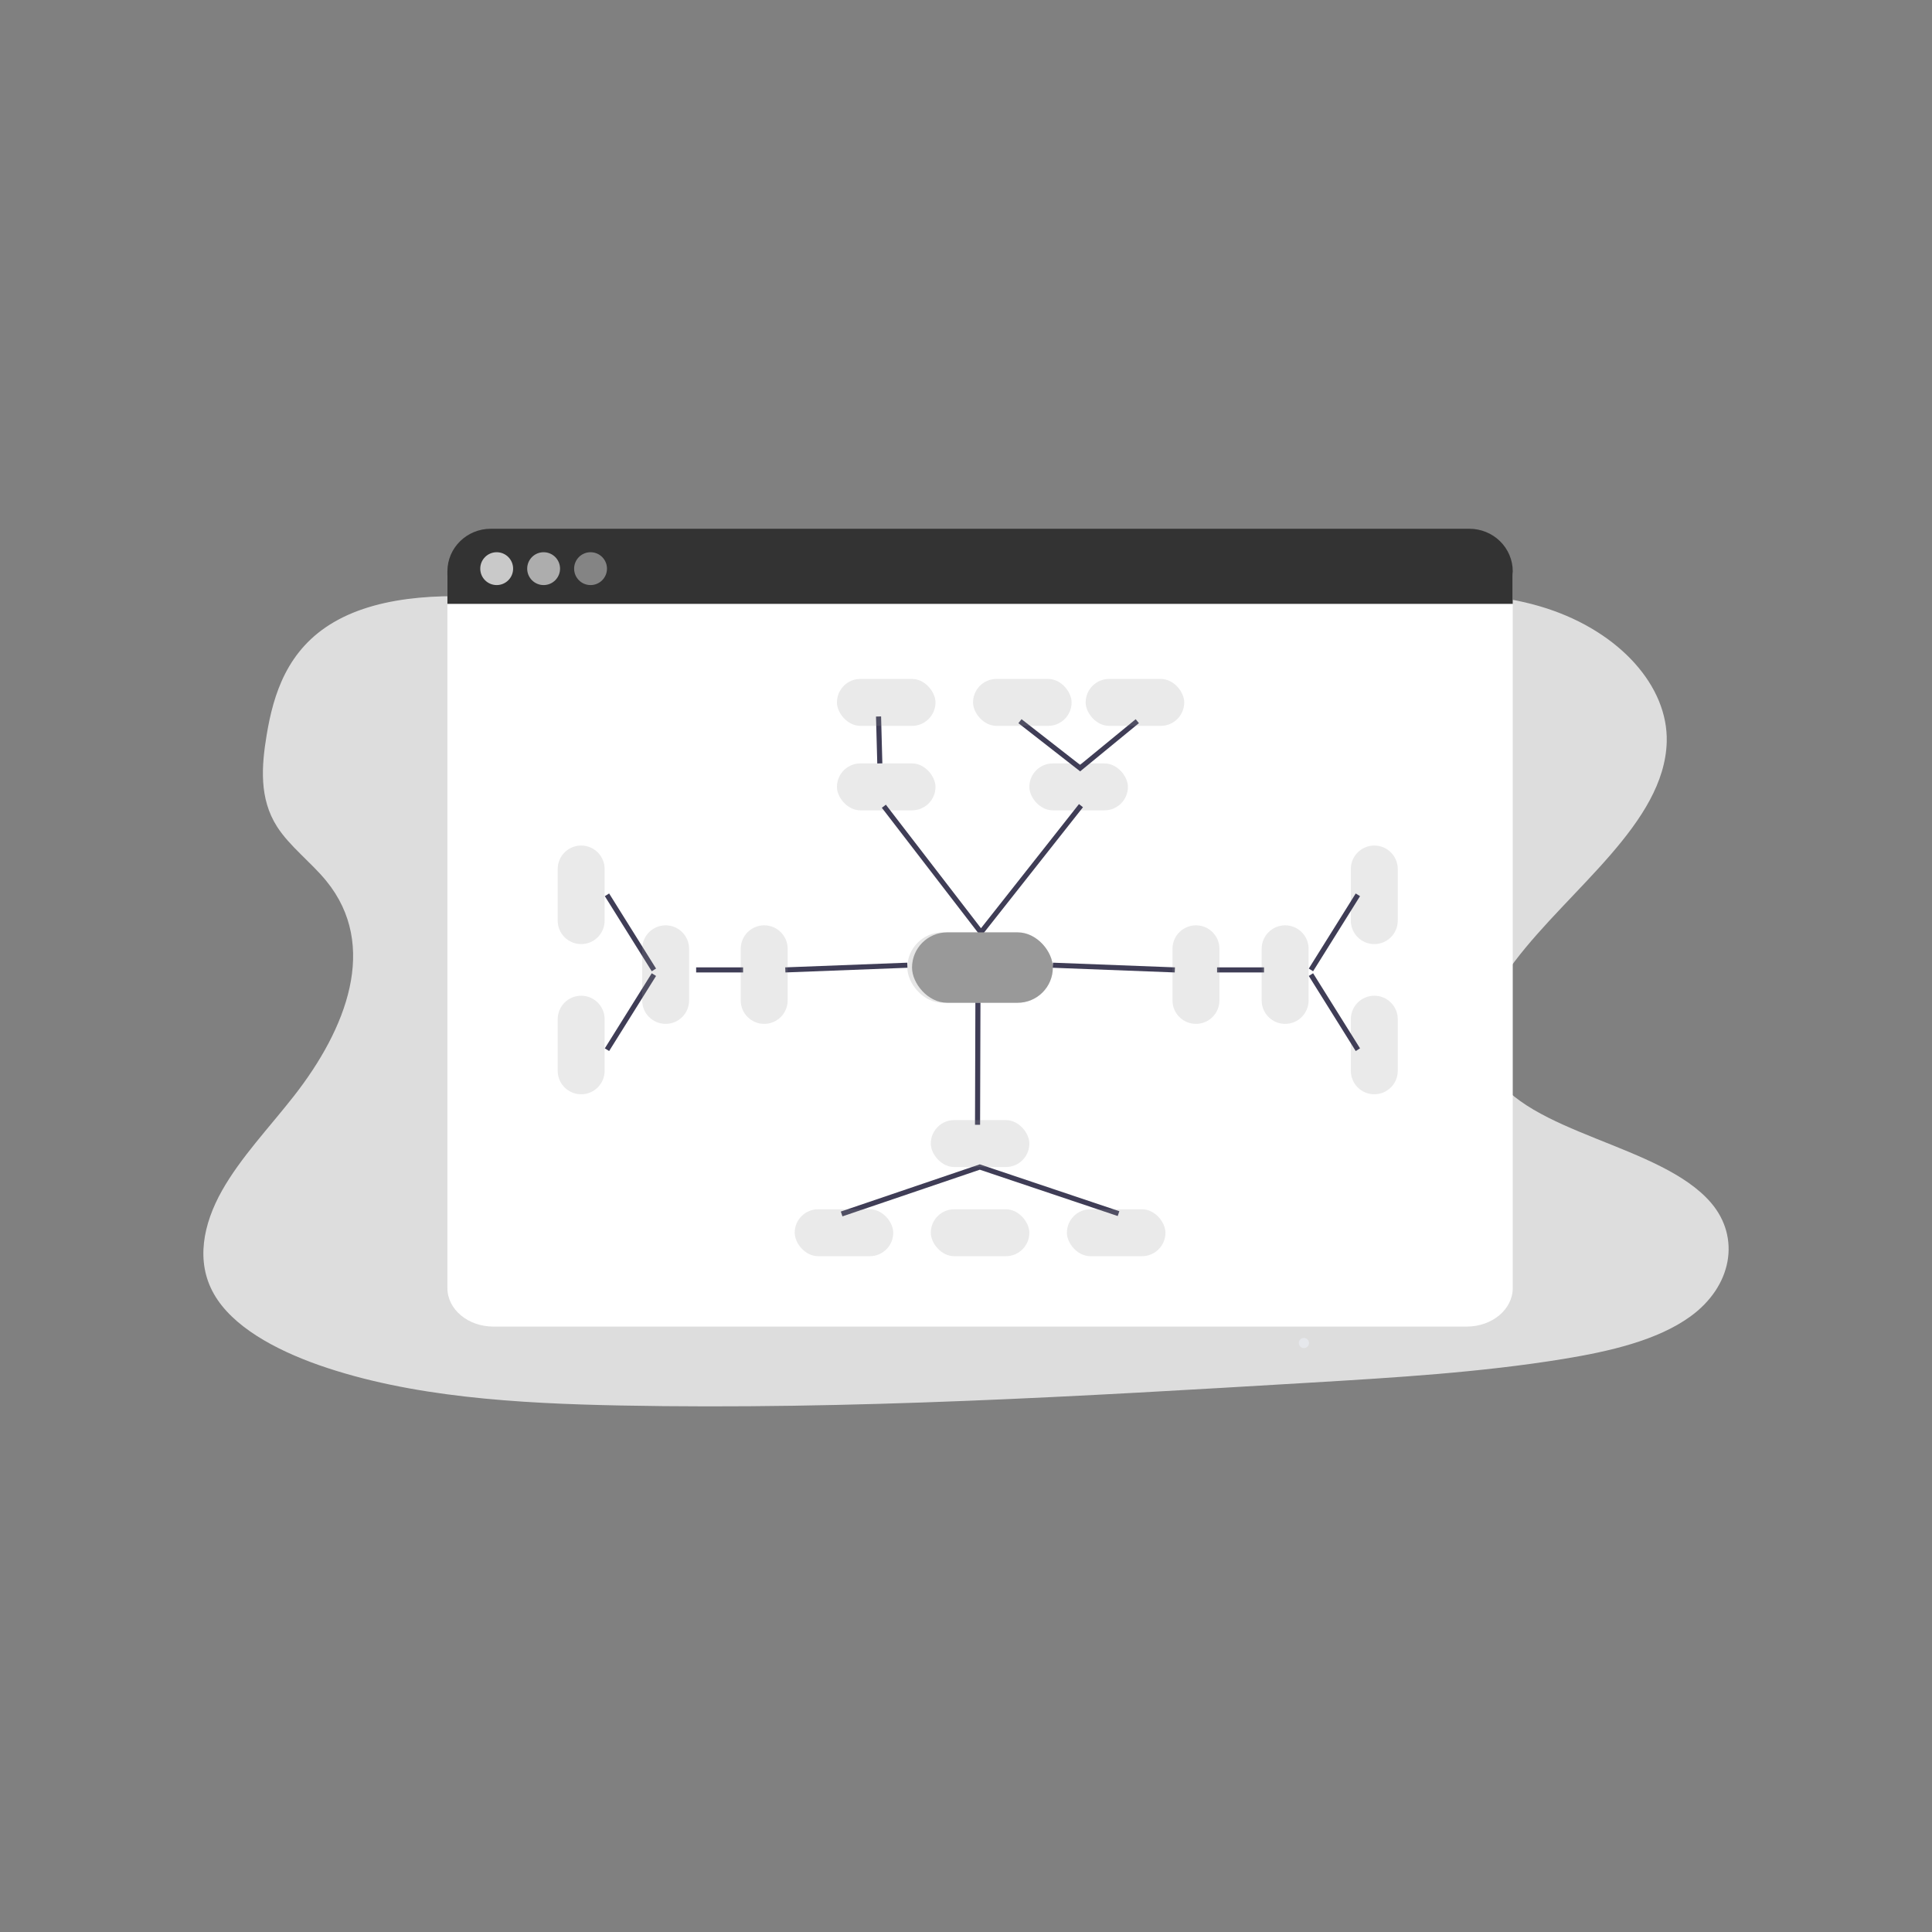 <?xml version="1.0" encoding="UTF-8"?>
<svg width="380px" height="380px" viewBox="0 0 380 380" version="1.1" xmlns="http://www.w3.org/2000/svg" xmlns:xlink="http://www.w3.org/1999/xlink">
    <rect x="0" y="0" width="380" height="380" fill="#808080" stroke="none"/>
    <title>service-information-design</title>
    <g id="Page-1" stroke="none" stroke-width="1" fill="none" fill-rule="evenodd">
        <g id="Desktop-HD" transform="translate(-525, -48)">
            <g id="Group-2" transform="translate(565, 152)">
                <g id="Group" opacity="0.1" transform="translate(169.846, 6.462)" fill="#999999" fill-rule="nonzero">
                    <path d="M0.005,0.216 C0.005,42.835 26.714,77.32 59.733,77.32" id="Path"></path>
                </g>
                <path d="M170.53,35.591 C151.301,35.738 132.826,31.387 115.16,26.538 C97.494,21.689 79.973,16.236 61.133,14.01 C49.006,12.576 35.205,12.802 25.674,18.364 C16.501,23.714 13.786,32.484 12.446,40.576 C11.438,46.666 10.946,53.055 14.495,58.595 C16.947,62.44 21.181,65.597 24.171,69.259 C34.569,82.002 28.12,98.402 17.808,111.575 C12.973,117.755 7.318,123.684 3.649,130.209 C-0.02,136.735 -1.564,144.114 2.075,150.509 C5.684,156.844 13.908,161.393 22.755,164.509 C40.728,170.795 61.676,172.046 82.073,172.444 C127.227,173.328 172.497,170.64 217.646,167.954 C234.352,166.958 251.134,165.957 267.512,163.287 C276.606,161.804 285.971,159.63 292.445,154.958 C300.666,149.026 302.414,139.418 296.522,132.555 C286.637,121.047 260.375,119.037 253.309,106.56 C249.419,99.692 252.882,91.766 257.929,85.085 C268.784,70.761 287.376,57.874 287.825,41.923 C288.124,30.971 278.584,20.35 264.267,15.684 C249.251,10.786 228.721,12.203 218.105,21.564 C207.171,31.202 187.511,35.463 170.53,35.591 Z" id="Path" fill="#DDDDDD" fill-rule="nonzero"></path>
                <path d="M257.538,9.347 L257.538,149.361 C257.538,153.525 253.489,156.923 248.492,156.923 L57.044,156.923 C52.047,156.923 48,153.536 48,149.361 L48,9.347 C48,5.174 52.047,0.923 57.044,0.923 L248.467,1.385 C253.456,1.385 257.538,5.174 257.538,9.347 Z" id="Path" fill="#FFFFFF" fill-rule="nonzero"></path>
                <path d="M257.538,14.769 L48,14.769 L48,8.365 C48,3.746 51.818,0.001 56.53,-1.63971401e-15 L248.992,-1.63971401e-15 C251.258,-0.003 253.431,0.877 255.034,2.446 C256.637,4.015 257.538,6.145 257.538,8.365 L257.538,14.769 Z" id="Path" fill="#333333" fill-rule="nonzero"></path>
                <circle id="Oval" fill="#EEEEEE" fill-rule="nonzero" opacity="0.8" cx="57.692" cy="7.846" r="3.231"></circle>
                <circle id="Oval" fill="#CCCCCC" fill-rule="nonzero" opacity="0.8" cx="66.923" cy="7.846" r="3.231"></circle>
                <circle id="Oval" fill="#999999" fill-rule="nonzero" opacity="0.8" cx="76.154" cy="7.846" r="3.231"></circle>
                <rect id="Rectangle" fill="#999999" fill-rule="nonzero" opacity="0.2" x="124.615" y="46.154" width="19.385" height="9.231" rx="4.615"></rect>
                <rect id="Rectangle" fill="#999999" fill-rule="nonzero" opacity="0.2" x="162.462" y="46.154" width="19.385" height="9.231" rx="4.615"></rect>
                <polyline id="Path" stroke="#3F3D56" points="133.846 54.578 152.943 79.385 172.615 54.462"></polyline>
                <rect id="Rectangle" fill="#000000" fill-rule="nonzero" opacity="0.1" x="138.462" y="79.385" width="28.615" height="13.846" rx="6.923"></rect>
                <rect id="Rectangle" fill="#999999" fill-rule="nonzero" x="139.385" y="79.385" width="27.692" height="13.846" rx="6.923"></rect>
                <line x1="133.047" y1="46.154" x2="132.799" y2="36.923" id="Path" stroke="#3F3D56"></line>
                <polyline id="Path" stroke="#3F3D56" points="183.692 37.846 172.445 47.077 160.615 37.846"></polyline>
                <rect id="Rectangle" fill="#999999" fill-rule="nonzero" opacity="0.2" x="124.615" y="29.538" width="19.385" height="9.231" rx="4.615"></rect>
                <rect id="Rectangle" fill="#999999" fill-rule="nonzero" opacity="0.2" x="173.538" y="29.538" width="19.385" height="9.231" rx="4.615"></rect>
                <rect id="Rectangle" fill="#999999" fill-rule="nonzero" opacity="0.2" x="151.385" y="29.538" width="19.385" height="9.231" rx="4.615"></rect>
                <line x1="152.344" y1="93.231" x2="152.271" y2="117.231" id="Path" stroke="#3F3D56"></line>
                <polyline id="Path" stroke="#3F3D56" points="125.538 134.769 152.714 125.538 180 134.703"></polyline>
                <rect id="Rectangle" fill="#999999" fill-rule="nonzero" opacity="0.2" x="143.077" y="116.308" width="19.385" height="9.231" rx="4.615"></rect>
                <path d="M225.231,67.385 L235.385,67.385 C237.934,67.385 240,69.451 240,72 C240,74.549 237.934,76.615 235.385,76.615 L225.231,76.615 C222.682,76.615 220.615,74.549 220.615,72 C220.615,69.451 222.682,67.385 225.231,67.385 Z" id="Rectangle" fill="#999999" fill-rule="nonzero" opacity="0.2" transform="translate(230.308, 72) rotate(90) translate(-230.308, -72) "></path>
                <path d="M225.231,96.923 L235.385,96.923 C237.934,96.923 240,98.989 240,101.538 C240,104.087 237.934,106.154 235.385,106.154 L225.231,106.154 C222.682,106.154 220.615,104.087 220.615,101.538 C220.615,98.989 222.682,96.923 225.231,96.923 Z" id="Rectangle" fill="#999999" fill-rule="nonzero" opacity="0.2" transform="translate(230.308, 101.538) rotate(-90) translate(-230.308, -101.538) "></path>
                <rect id="Rectangle" fill="#999999" fill-rule="nonzero" opacity="0.2" x="169.846" y="133.846" width="19.385" height="9.231" rx="4.615"></rect>
                <rect id="Rectangle" fill="#999999" fill-rule="nonzero" opacity="0.2" transform="translate(126, 138.462) rotate(-180) translate(-126, -138.462) " x="116.308" y="133.846" width="19.385" height="9.231" rx="4.615"></rect>
                <rect id="Rectangle" fill="#999999" fill-rule="nonzero" opacity="0.2" transform="translate(152.769, 138.462) rotate(-180) translate(-152.769, -138.462) " x="143.077" y="133.846" width="19.385" height="9.231" rx="4.615"></rect>
                <line x1="217.846" y1="87.692" x2="227.077" y2="102.462" id="Path" stroke="#3F3D56"></line>
                <line x1="199.385" y1="86.769" x2="208.615" y2="86.769" id="Path" stroke="#3F3D56"></line>
                <line x1="167.077" y1="85.846" x2="191.077" y2="86.769" id="Path" stroke="#3F3D56"></line>
                <line x1="227.077" y1="72" x2="217.846" y2="86.769" id="Path" stroke="#3F3D56"></line>
                <path d="M190.154,83.077 L200.308,83.077 C202.857,83.077 204.923,85.143 204.923,87.692 C204.923,90.241 202.857,92.308 200.308,92.308 L190.154,92.308 C187.605,92.308 185.538,90.241 185.538,87.692 C185.538,85.143 187.605,83.077 190.154,83.077 Z" id="Rectangle" fill="#999999" fill-rule="nonzero" opacity="0.2" transform="translate(195.231, 87.692) rotate(90) translate(-195.231, -87.692) "></path>
                <path d="M207.692,83.077 L217.846,83.077 C220.395,83.077 222.462,85.143 222.462,87.692 C222.462,90.241 220.395,92.308 217.846,92.308 L207.692,92.308 C205.143,92.308 203.077,90.241 203.077,87.692 C203.077,85.143 205.143,83.077 207.692,83.077 Z" id="Rectangle" fill="#999999" fill-rule="nonzero" opacity="0.2" transform="translate(212.769, 87.692) rotate(90) translate(-212.769, -87.692) "></path>
                <path d="M69.231,67.385 L79.385,67.385 C81.934,67.385 84,69.451 84,72 C84,74.549 81.934,76.615 79.385,76.615 L69.231,76.615 C66.682,76.615 64.615,74.549 64.615,72 C64.615,69.451 66.682,67.385 69.231,67.385 Z" id="Rectangle" fill="#999999" fill-rule="nonzero" opacity="0.2" transform="translate(74.308, 72) rotate(90) translate(-74.308, -72) "></path>
                <path d="M69.231,96.923 L79.385,96.923 C81.934,96.923 84,98.989 84,101.538 C84,104.087 81.934,106.154 79.385,106.154 L69.231,106.154 C66.682,106.154 64.615,104.087 64.615,101.538 C64.615,98.989 66.682,96.923 69.231,96.923 Z" id="Rectangle" fill="#999999" fill-rule="nonzero" opacity="0.2" transform="translate(74.308, 101.538) rotate(-90) translate(-74.308, -101.538) "></path>
                <line x1="88.615" y1="87.692" x2="79.385" y2="102.462" id="Path" stroke="#3F3D56"></line>
                <line x1="106.154" y1="86.769" x2="96.923" y2="86.769" id="Path" stroke="#3F3D56"></line>
                <line x1="138.462" y1="85.846" x2="114.462" y2="86.769" id="Path" stroke="#3F3D56"></line>
                <line x1="79.385" y1="72" x2="88.615" y2="86.769" id="Path" stroke="#3F3D56"></line>
                <path d="M105.231,83.077 L115.385,83.077 C117.934,83.077 120,85.143 120,87.692 C120,90.241 117.934,92.308 115.385,92.308 L105.231,92.308 C102.682,92.308 100.615,90.241 100.615,87.692 C100.615,85.143 102.682,83.077 105.231,83.077 Z" id="Rectangle" fill="#999999" fill-rule="nonzero" opacity="0.2" transform="translate(110.308, 87.692) rotate(90) translate(-110.308, -87.692) "></path>
                <path d="M85.846,83.077 L96,83.077 C98.549,83.077 100.615,85.143 100.615,87.692 C100.615,90.241 98.549,92.308 96,92.308 L85.846,92.308 C83.297,92.308 81.231,90.241 81.231,87.692 C81.231,85.143 83.297,83.077 85.846,83.077 Z" id="Rectangle" fill="#999999" fill-rule="nonzero" opacity="0.2" transform="translate(90.923, 87.692) rotate(90) translate(-90.923, -87.692) "></path>
                <circle id="Oval" fill="#E6E8EC" fill-rule="nonzero" cx="216.462" cy="160.154" r="1"></circle>
            </g>
        </g>
    </g>
</svg>